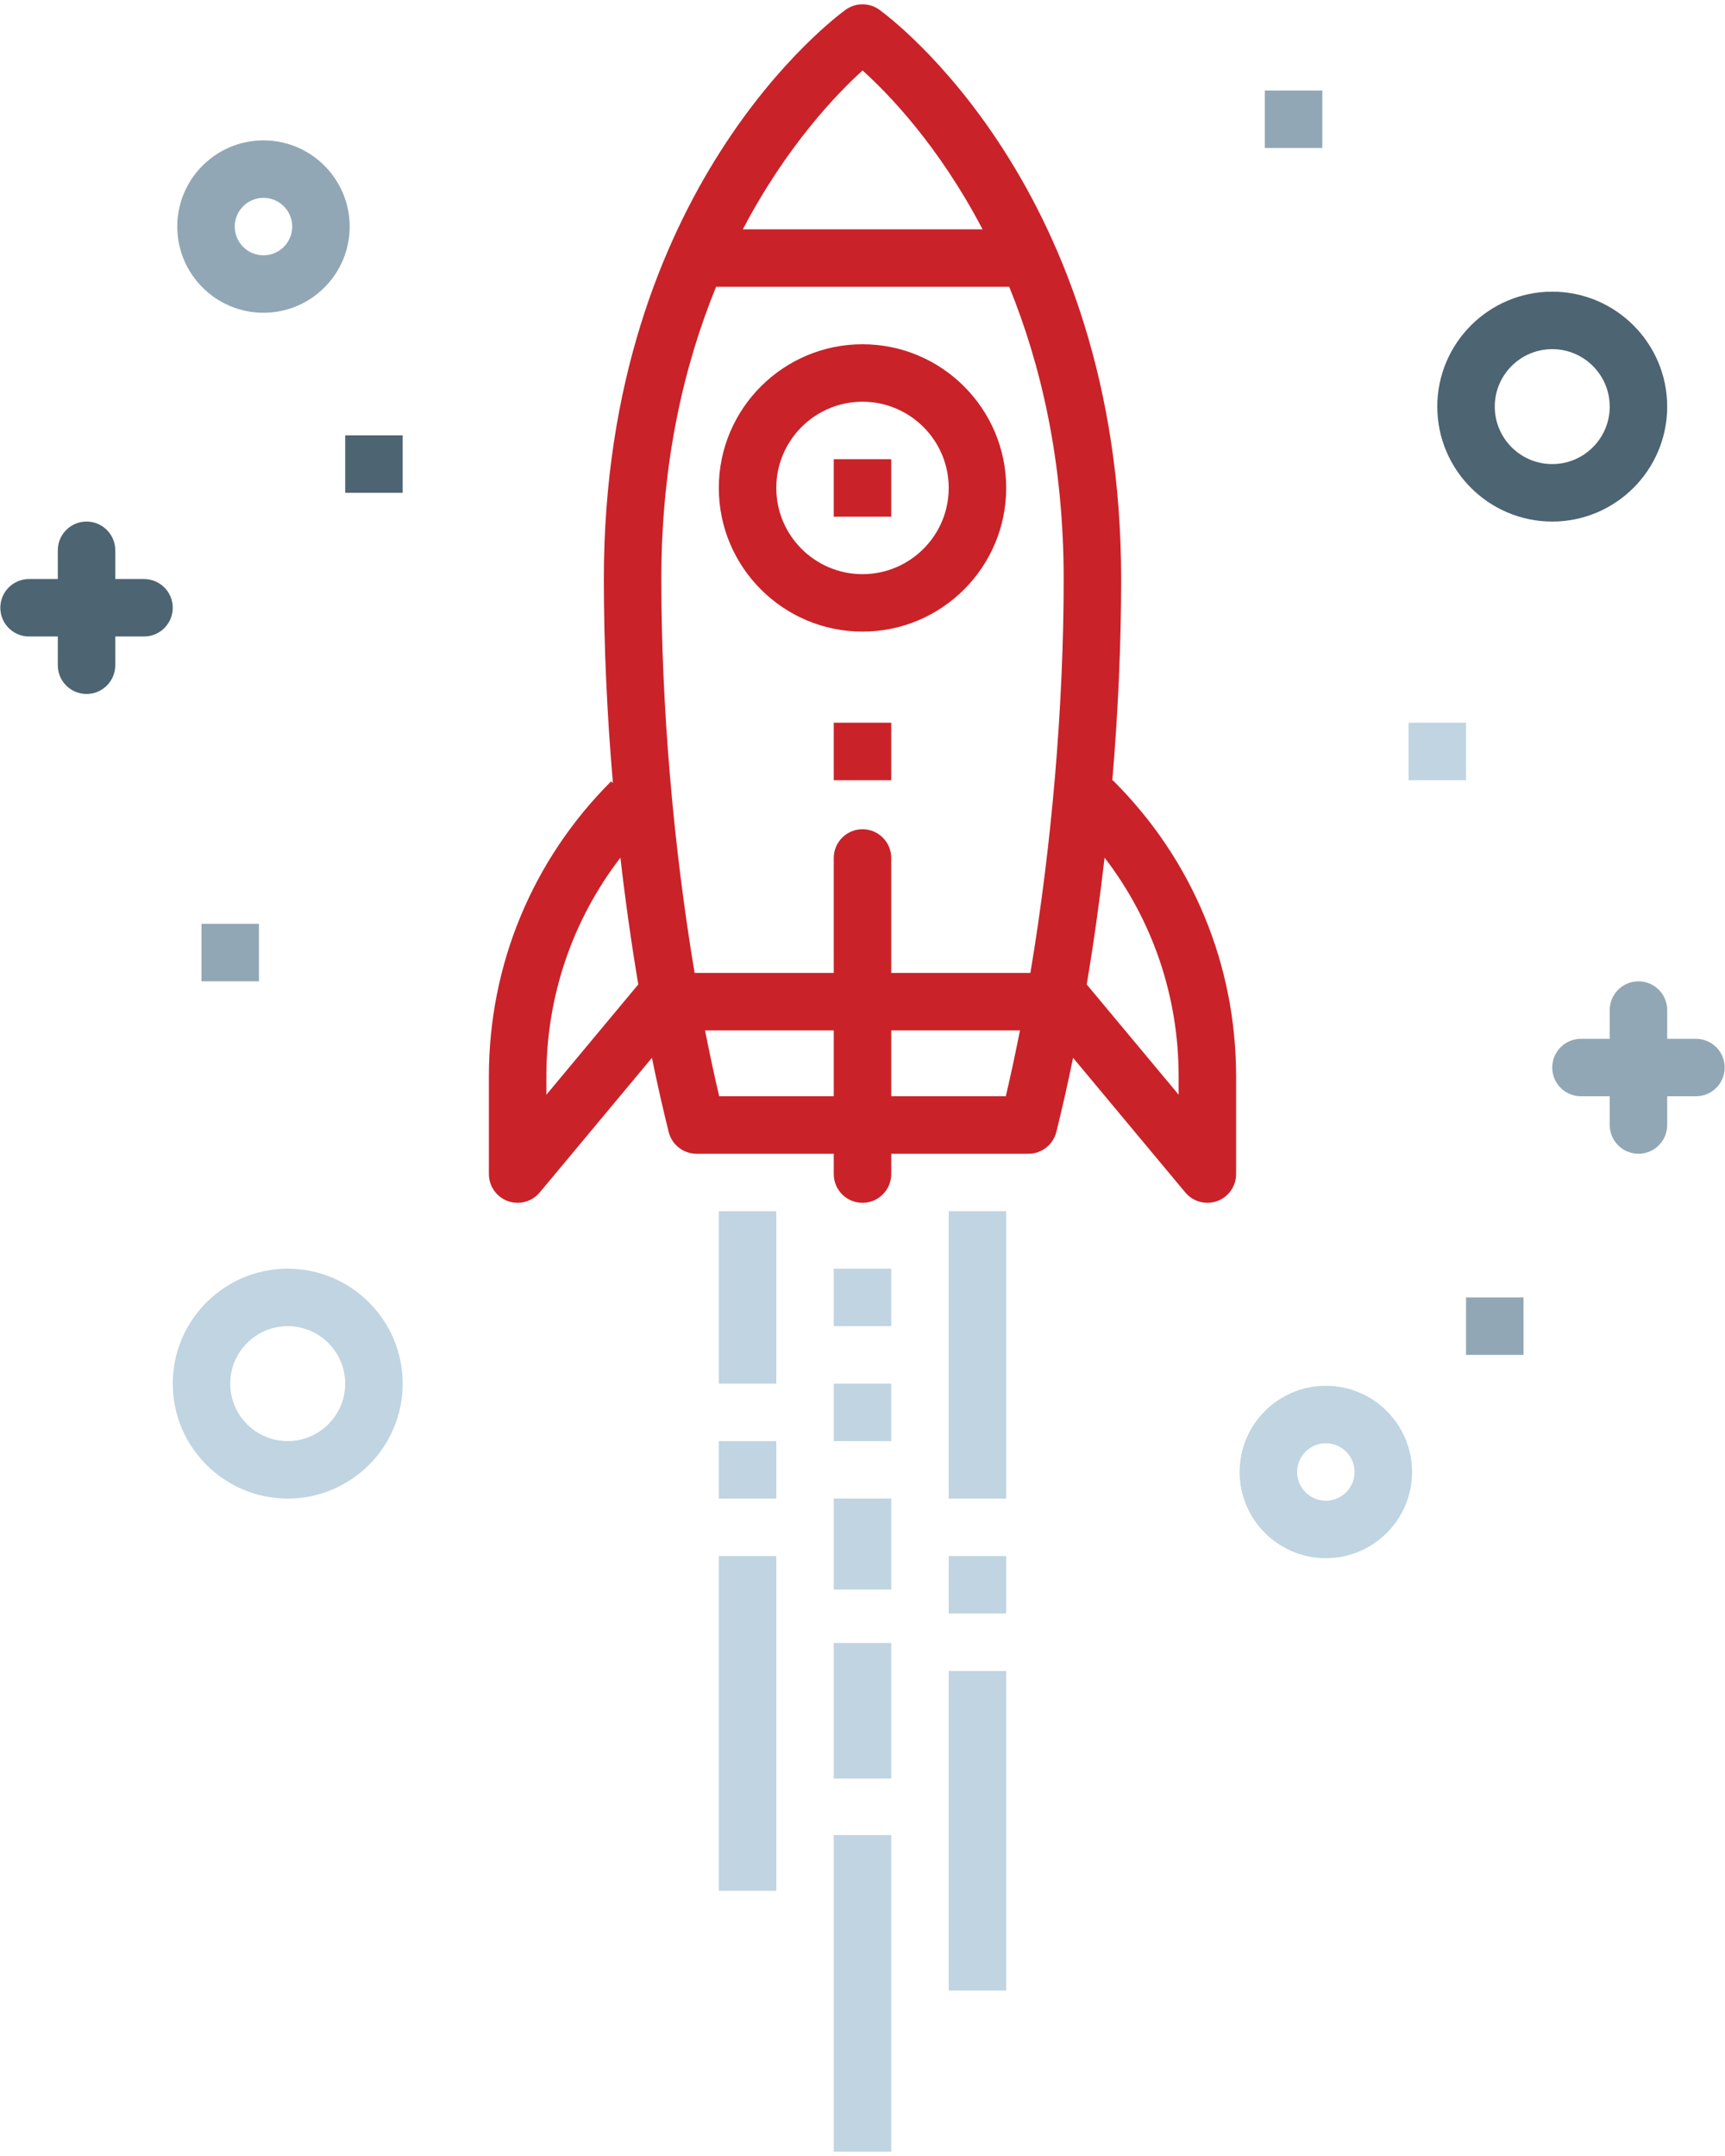 <svg xmlns="http://www.w3.org/2000/svg" xmlns:xlink="http://www.w3.org/1999/xlink" id="Layer_1" x="0px" y="0px" width="800px" height="1000px" viewBox="0 0 800 1000" xml:space="preserve"> <path fill="#4D6472" d="M719.879,241.911c-29.389,0-53.313-23.908-53.313-53.31c0-29.404,23.924-53.318,53.313-53.318 c29.394,0,53.313,23.914,53.313,53.318C773.192,218.003,749.272,241.911,719.879,241.911z M719.879,161.942 c-14.707,0-26.655,11.961-26.655,26.659c0,14.692,11.948,26.651,26.655,26.651c14.709,0,26.656-11.959,26.656-26.651 C746.535,173.903,734.588,161.942,719.879,161.942z"></path> <path fill="#C0D4E1" d="M614.888,722.729c-22.051,0-39.985-17.937-39.985-39.987c0-22.047,17.935-39.983,39.985-39.983 c22.045,0,39.983,17.937,39.983,39.983C654.871,704.793,636.933,722.729,614.888,722.729z M614.888,669.412 c-7.344,0-13.332,5.978-13.332,13.33c0,7.356,5.988,13.324,13.332,13.324c7.341,0,13.326-5.968,13.326-13.324 C628.214,675.39,622.229,669.412,614.888,669.412z"></path> <path fill="#92A7B5" d="M122.19,145.074c-22.048,0-39.984-17.934-39.984-39.979c0-22.053,17.937-39.989,39.984-39.989 s39.984,17.937,39.984,39.989C162.175,127.14,144.238,145.074,122.19,145.074z M122.19,91.765c-7.342,0-13.328,5.978-13.328,13.33 c0,7.351,5.986,13.329,13.328,13.329s13.328-5.978,13.328-13.329C135.519,97.742,129.532,91.765,122.19,91.765z"></path> <path fill="#C0D4E1" d="M133.43,695.074c-29.385,0-53.309-23.909-53.309-53.312c0-29.408,23.924-53.314,53.309-53.314 c29.389,0,53.317,23.906,53.317,53.314C186.747,671.165,162.818,695.074,133.43,695.074z M133.43,615.105 c-14.706,0-26.654,11.959-26.654,26.657c0,14.69,11.948,26.654,26.654,26.654c14.71,0,26.661-11.964,26.661-26.654 C160.091,627.064,148.14,615.105,133.43,615.105z"></path> <path fill="#4D6472" d="M66.791,268.569h-13.33v-13.328c0-7.367-5.961-13.331-13.326-13.331c-7.366,0-13.328,5.964-13.328,13.331 v13.328H13.478c-7.365,0-13.33,5.962-13.33,13.331c0,7.361,5.965,13.321,13.33,13.321h13.329v13.33 c0,7.369,5.962,13.333,13.328,13.333c7.365,0,13.326-5.964,13.326-13.333v-13.33h13.33c7.368,0,13.33-5.96,13.33-13.321 C80.121,274.531,74.159,268.569,66.791,268.569z"></path> <path fill="#92A7B5" d="M786.522,481.819h-13.33v-13.326c0-7.365-5.96-13.331-13.327-13.331c-7.369,0-13.33,5.966-13.33,13.331 v13.326h-13.324c-7.367,0-13.332,5.96-13.332,13.331c0,7.367,5.965,13.33,13.332,13.33h13.324v13.327 c0,7.364,5.961,13.33,13.33,13.33c7.367,0,13.327-5.966,13.327-13.33v-13.327h13.33c7.367,0,13.33-5.963,13.33-13.33 C799.853,487.779,793.89,481.819,786.522,481.819z"></path> <g> <path fill="#CA2229" d="M399.998,292.955c-36.742,0-66.639-29.896-66.639-66.639c0-36.745,29.896-66.642,66.639-66.642 c36.747,0,66.644,29.897,66.644,66.642C466.642,263.06,436.745,292.955,399.998,292.955z M399.998,186.329 c-22.048,0-39.982,17.935-39.982,39.987c0,22.051,17.935,39.987,39.982,39.987c22.05,0,39.988-17.936,39.988-39.987 C439.986,204.264,422.048,186.329,399.998,186.329z"></path> <rect x="386.671" y="212.986" fill="#CA2229" width="26.658" height="26.659"></rect> <rect x="386.671" y="335.21" fill="#CA2229" width="26.658" height="26.659"></rect> <path fill="#CA2229" d="M516.583,362.405l-0.532-0.533l-0.204,0.205c2.682-31.601,4.107-63.239,4.107-93.508 c0-181.42-107.604-260.776-112.17-264.072c-4.658-3.331-10.908-3.331-15.567,0c-4.567,3.295-112.174,82.651-112.174,264.072 c0,30.625,1.458,62.647,4.201,94.62l-0.827-0.784c-36.563,36.551-56.688,85.152-56.688,136.849v45.308 c0,5.61,3.514,10.619,8.8,12.537c1.482,0.532,3.006,0.79,4.53,0.79c3.879,0,7.653-1.69,10.23-4.785l52.054-62.463 c2.42,11.834,5.013,23.332,7.77,34.392c1.481,5.938,6.819,10.104,12.937,10.104h63.621v9.426c0,7.367,5.964,13.327,13.327,13.327 c7.37,0,13.331-5.96,13.331-13.327v-9.426h63.62c6.118,0,11.454-4.166,12.943-10.104c2.755-11.06,5.346-22.558,7.766-34.392 l52.053,62.463c2.576,3.095,6.353,4.785,10.23,4.785c1.52,0,3.043-0.258,4.527-0.79c5.284-1.918,8.798-6.927,8.798-12.537v-45.308 C573.267,447.558,553.142,398.956,516.583,362.405z M400.025,32.68c11.888,10.693,35.268,34.745,55.646,73.677H344.508 C364.88,67.507,388.203,43.396,400.025,32.68z M332.11,133.015h135.926c14.5,35.563,25.262,80.498,25.262,135.554 c0,59.25-5.573,123.837-15.437,182.694h-64.532v-53.312c0-7.367-5.961-13.331-13.331-13.331c-7.363,0-13.327,5.964-13.327,13.331 v53.312h-64.533c-9.863-58.857-15.438-123.444-15.438-182.694C306.7,213.593,317.536,168.631,332.11,133.015z M253.39,507.755v-8.5 c0-37.162,12.065-72.467,34.334-101.44c2.294,19.945,5.071,39.659,8.291,58.785L253.39,507.755z M333.543,508.479 c-2.322-9.889-4.513-20.1-6.564-30.559h59.692v30.559H333.543z M413.329,508.479V477.92h59.692 c-2.052,10.459-4.242,20.67-6.563,30.559H413.329z M546.615,507.755l-42.63-51.152c3.218-19.127,5.995-38.842,8.291-58.789 c22.267,28.974,34.339,64.281,34.339,101.44V507.755z"></path> </g> <rect x="333.359" y="721.729" fill="#C0D4E1" width="26.656" height="155.274"></rect> <rect x="333.359" y="668.417" fill="#C0D4E1" width="26.656" height="26.644"></rect> <rect x="333.359" y="561.788" fill="#C0D4E1" width="26.656" height="79.975"></rect> <rect x="439.986" y="775.047" fill="#C0D4E1" width="26.655" height="148.203"></rect> <rect x="439.986" y="721.729" fill="#C0D4E1" width="26.655" height="26.657"></rect> <rect x="439.986" y="561.788" fill="#C0D4E1" width="26.655" height="133.286"></rect> <rect x="386.671" y="588.448" fill="#C0D4E1" width="26.658" height="26.657"></rect> <rect x="386.671" y="762.037" fill="#C0D4E1" width="26.658" height="62.901"></rect> <rect x="386.671" y="851.137" fill="#C0D4E1" width="26.658" height="146.863"></rect> <rect x="386.671" y="695.074" fill="#C0D4E1" width="26.658" height="42.188"></rect> <rect x="386.671" y="641.763" fill="#C0D4E1" width="26.658" height="26.654"></rect> <rect x="653.236" y="335.21" fill="#C0D4E1" width="26.66" height="26.659"></rect> <rect x="160.091" y="201.923" fill="#4D6472" width="26.656" height="26.659"></rect> <rect x="586.598" y="41.984" fill="#92A7B5" width="26.655" height="26.659"></rect> <rect x="679.896" y="601.779" fill="#92A7B5" width="26.656" height="26.653"></rect> <rect x="93.446" y="428.511" fill="#92A7B5" width="26.657" height="26.651"></rect> </svg>